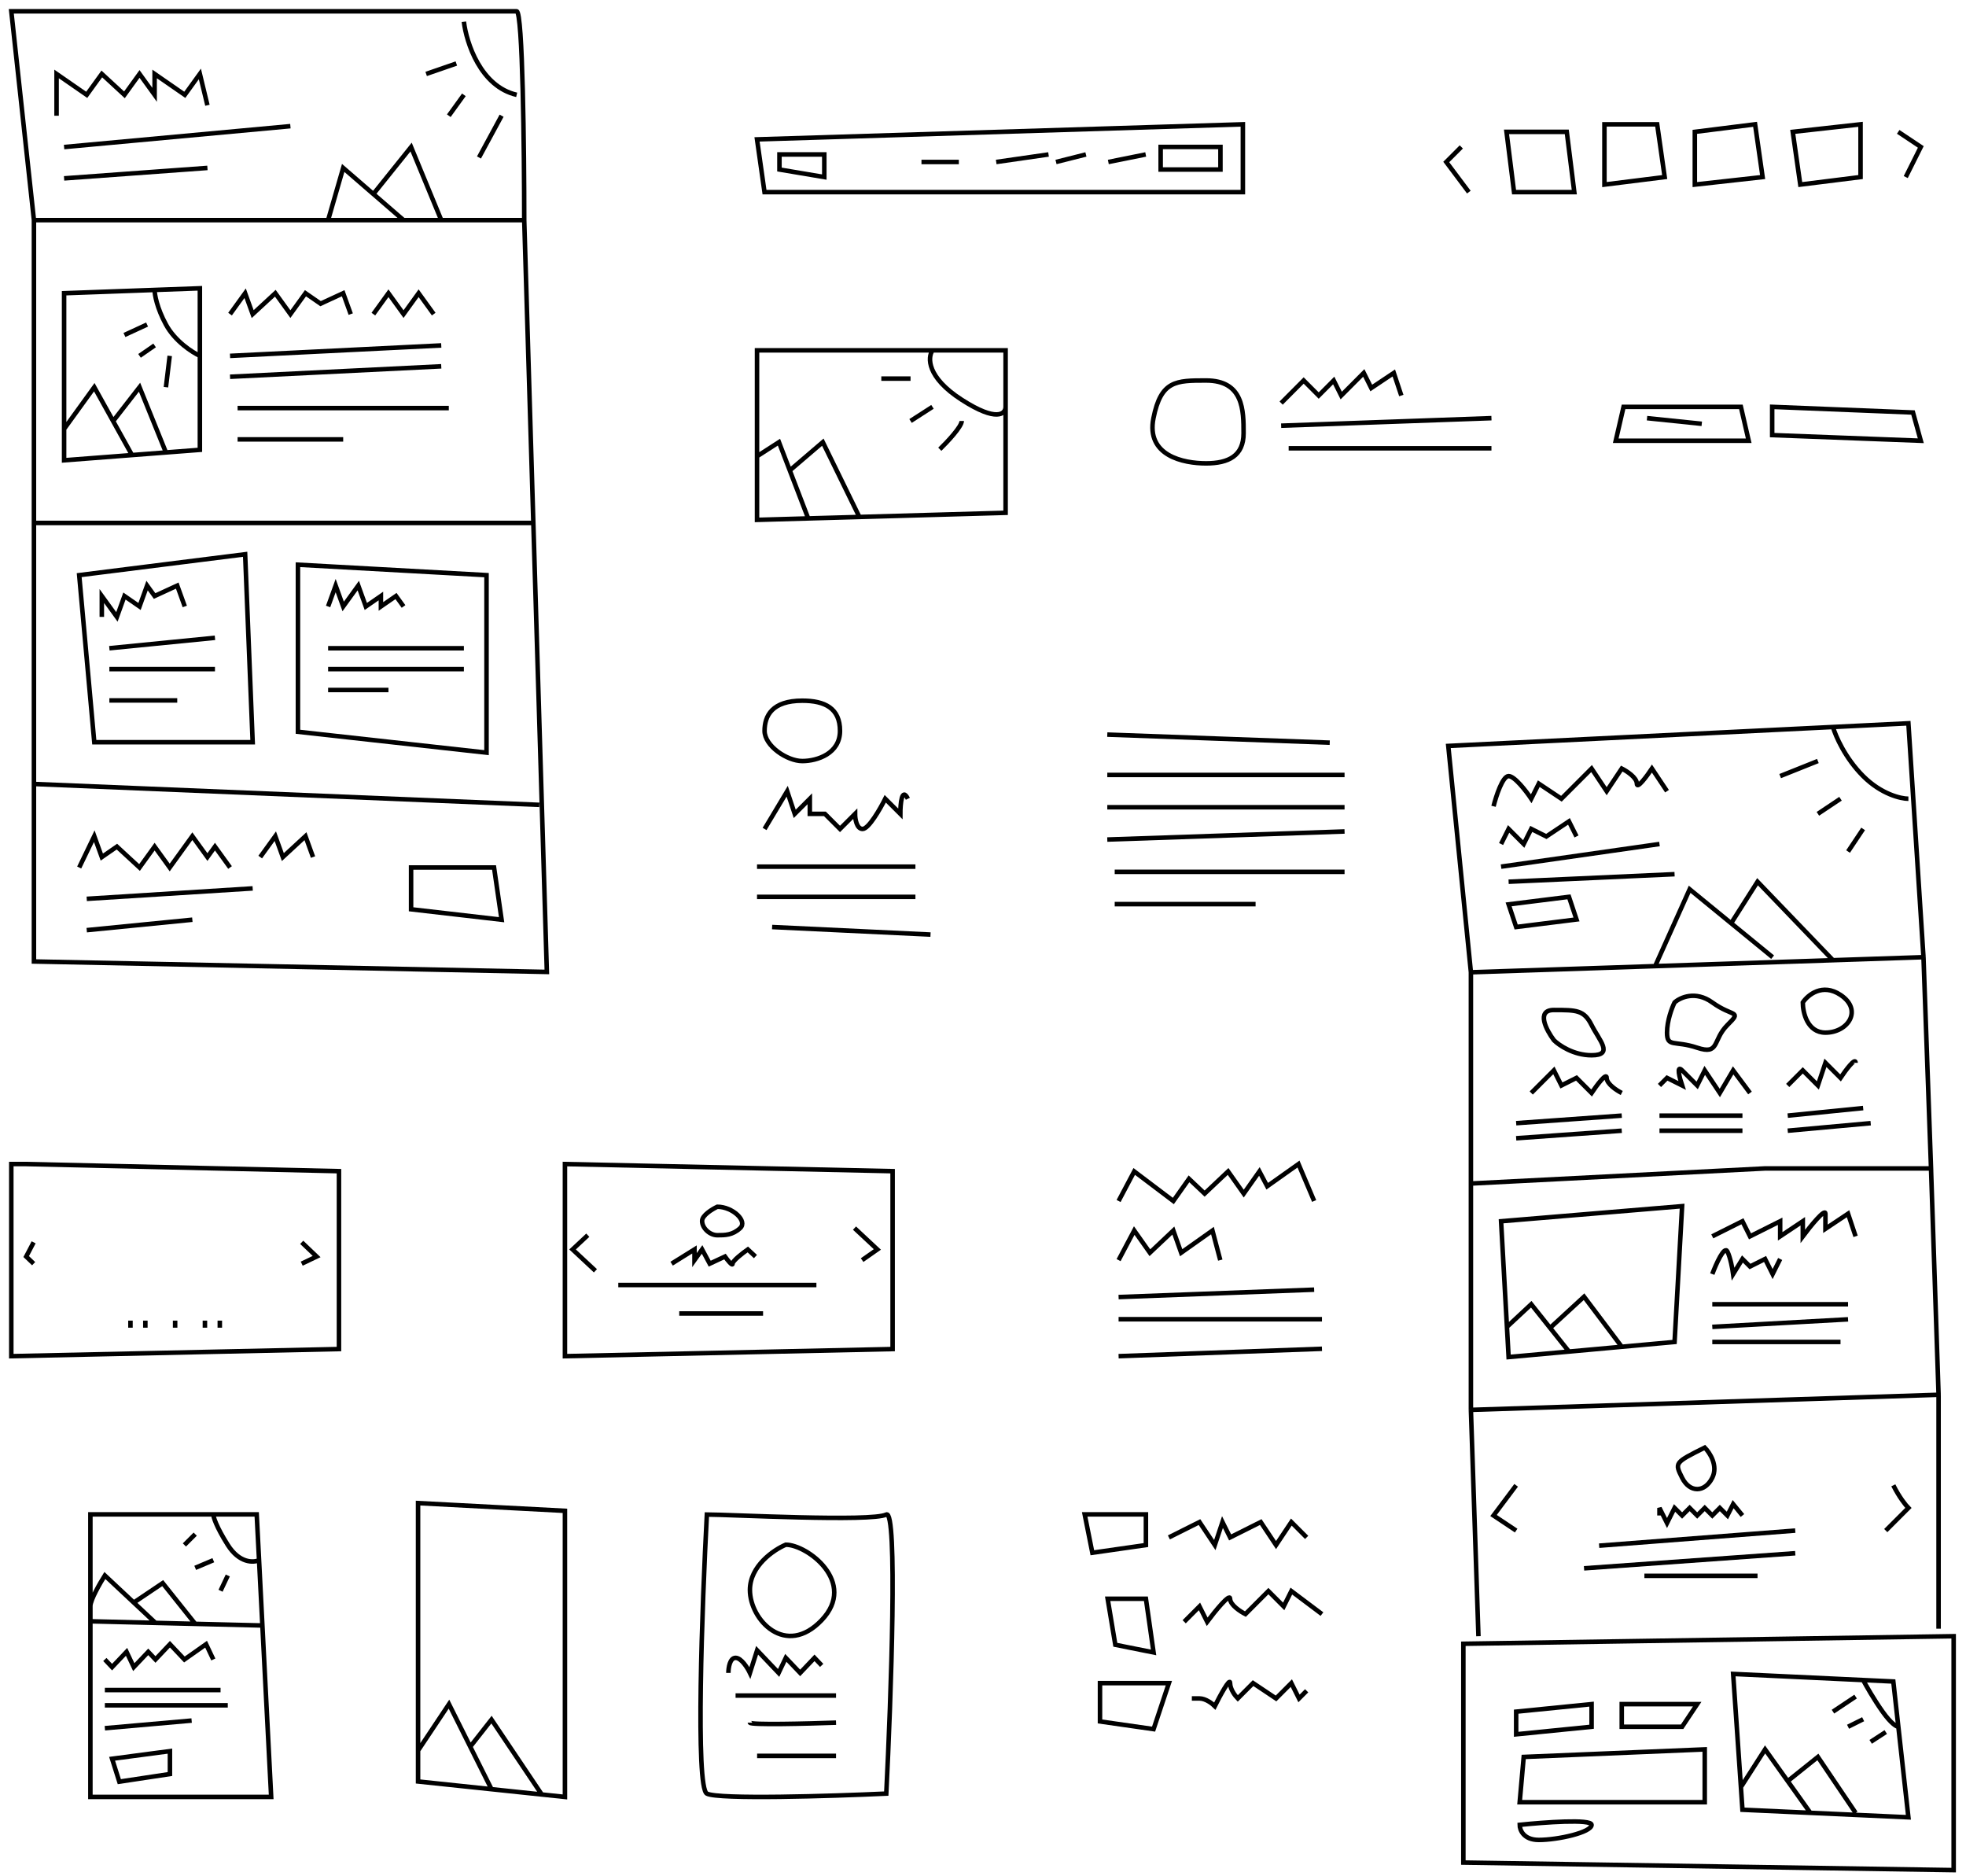<svg width="174" height="166" viewBox="0 0 174 166" fill="none" xmlns="http://www.w3.org/2000/svg">
<path d="M2.977 109.926L2.318 111.185L2.977 111.815M26.704 109.926L28.023 111.185L26.704 111.815M11.546 116.852V117.481M12.864 116.852V117.481M15.5 116.852V117.481M18.136 116.852V117.481M19.454 116.852V117.481M2.318 103L30 103.63V119.37L1 120V103H2.318Z" stroke="black" stroke-width="0.4"/>
<path d="M59.442 111.815L61.465 110.556V111.5L62.139 110.556L62.814 111.815L64.163 111.185C64.388 111.5 64.837 112.067 64.837 111.815C64.837 111.563 65.736 110.87 66.186 110.556L66.861 111.185M54.721 113.704C55.261 113.704 66.636 113.704 72.256 113.704M60.116 116.222H67.535M75.628 108.667L77.651 110.556L76.302 111.5M52.023 109.296L50.674 110.556L52.698 112.444M50 103L79 103.63V119.37L50 120V111.5V103ZM63.488 106.778C64.837 106.778 66.186 108.037 65.512 108.667C64.837 109.296 64.163 109.296 63.488 109.296C62.814 109.296 62.139 108.667 62.139 108.037C62.139 107.533 63.039 106.988 63.488 106.778Z" stroke="black" stroke-width="0.4"/>
<path d="M113.387 35.667L115.381 33.667L116.711 35L118.04 33.667L118.705 35L120.699 33L121.364 34.333L123.358 33L124.023 35M113.387 37.667L132 37M114.052 39.667C118.927 39.667 129.341 39.667 132 39.667M106.74 33.667C110.063 33.667 110.063 36.333 110.063 38.333C110.063 40.333 108.734 41 106.74 41C104.745 41 101.422 40.333 102.086 37C102.751 33.667 104.081 33.667 106.74 33.667Z" stroke="black" stroke-width="0.4"/>
<path d="M8 143.459V159H24L23.223 143.83M8 143.459V142.108M8 143.459L13.76 143.6M23.223 143.83L17.277 143.686M23.223 143.83L22.928 138.054M8 142.108V134H18.88M8 142.108C8 141.568 8.853 140.081 9.28 139.405L11.84 141.802M13.76 143.6L11.84 141.802M13.76 143.6L17.277 143.686M11.84 141.802L14.4 140.081L17.277 143.686M18.88 134H22.72L22.928 138.054M18.88 134C18.88 134.225 19.136 135.081 20.16 136.703C21.184 138.324 22.432 138.279 22.928 138.054M17.277 135.748L16.32 136.703M18.88 138.054L17.277 138.73M20.16 139.405L19.52 140.757M9.28 146.838L9.92 147.514L11.2 146.162L11.84 147.514L13.12 146.162L13.76 146.838L15.04 145.486L16.32 146.838L18.24 145.486L18.88 146.838M9.28 149.541H19.52M9.28 150.892H20.16M9.28 152.919L16.96 152.243M9.92 155.622L15.04 154.946V156.973L10.56 157.649L9.92 155.622Z" stroke="black" stroke-width="0.4"/>
<path d="M145.769 37L150.615 37.5M143.692 36H154.077L154.769 39H143L143.692 36ZM156.846 36L169.308 36.5L170 39L156.846 38.5V36Z" stroke="black" stroke-width="0.4"/>
<path d="M64.466 148.027C64.466 147.582 64.593 146.693 65.101 146.693C65.609 146.693 66.16 147.582 66.372 148.027L67.007 146.025L68.912 148.027L69.547 146.693L70.817 148.027L72.088 146.693L72.723 147.36M65.101 150.029C66.118 150.029 71.453 150.029 73.993 150.029M66.372 152.427C66.372 152.644 71.453 152.518 73.993 152.427M67.007 155.368H73.993M62.561 134.012C64.466 134.012 77.169 134.68 78.439 134.012C79.455 133.479 78.862 150.252 78.439 158.705C73.57 158.928 63.577 159.239 62.561 158.705C61.545 158.171 62.138 142.021 62.561 134.012ZM69.547 136.682C71.453 136.682 75.898 140.019 72.723 143.356C69.547 146.693 66.372 143.356 66.372 140.686C66.372 138.551 68.489 137.127 69.547 136.682Z" stroke="black" stroke-width="0.4"/>
<path d="M67.668 73.349L69.67 70.011L70.338 72.014L71.673 70.679V72.014H73.008L74.344 73.349L75.679 72.014C75.679 72.459 75.812 73.349 76.346 73.349C76.88 73.349 77.904 71.569 78.349 70.679L79.684 72.014C79.684 71.124 79.818 69.611 80.352 70.679" stroke="black" stroke-width="0.4"/>
<path d="M67 76.687H81.019M67 79.358H81.019M68.335 82.028L82.355 82.695M71.006 62C73.008 62 74.344 62.668 74.344 64.67C74.344 66.673 72.341 67.341 71.006 67.341C69.67 67.341 67.668 66.006 67.668 64.67C67.668 63.335 68.335 62 71.006 62Z" stroke="black" stroke-width="0.4"/>
<path d="M103.452 136.036L106.161 134.679L107.516 136.714L108.194 134.679L108.871 136.036L111.581 134.679L112.935 136.714L114.29 134.679L115.645 136.036M104.806 143.5L106.161 142.143L106.839 143.5C107.516 142.595 108.871 140.921 108.871 141.464C108.871 142.007 109.774 142.595 110.226 142.821L112.258 140.786L113.613 142.143L114.29 140.786L117 142.821M105.484 150.286C105.484 150.286 105.619 150.286 106.161 150.286C106.703 150.286 107.29 150.738 107.516 150.964C107.968 150.06 108.871 148.386 108.871 148.929C108.871 149.471 109.323 150.06 109.548 150.286L110.903 148.929L112.935 150.286L114.29 148.929L114.968 150.286L115.645 149.607M96 134H101.419V136.714L96.677 137.393L96 134ZM98.032 141.464H101.419L102.097 146.214L98.71 145.536L98.032 141.464ZM97.355 148.929H103.452L102.097 153L97.355 152.321V148.929Z" stroke="black" stroke-width="0.4"/>
<path d="M67 40.375V46L71.529 45.871M67 40.375V31H82.529M67 40.375L68.941 39.125L69.9 41.625M71.529 45.871L69.9 41.625M71.529 45.871L76.059 45.743M69.9 41.625L72.823 39.125L76.059 45.743M76.059 45.743L89 45.375V36M82.529 31H89V36M82.529 31C82.098 31.625 82.012 33.375 85.118 35.375C88.224 37.375 89 36.625 89 36M85.118 37.25C85.118 37.75 83.823 39.125 83.177 39.75M82.529 36L80.588 37.25M80.588 33.5H78" stroke="black" stroke-width="0.4"/>
<path d="M170.237 84.695L168.902 64L162.226 64.328M170.237 84.695L162.226 84.963M170.237 84.695L170.881 102.721M130.182 86.031L128.179 66.003L162.226 64.328M130.182 86.031L146.489 85.487M130.182 86.031V104.723M132.184 71.344C132.407 70.453 132.985 68.673 133.519 68.673C134.054 68.673 135.077 70.008 135.522 70.676L136.19 69.341L138.193 70.676L140.863 68.006L142.198 70.008L143.533 68.006C143.979 68.228 144.869 68.807 144.869 69.341C144.869 69.875 145.759 68.673 146.204 68.006L147.539 70.008M132.852 74.682L133.519 73.346L134.855 74.682L135.522 73.346L136.857 74.014L138.86 72.679L139.528 74.014M132.852 76.684L146.871 74.682M133.519 78.019L148.207 77.352M146.489 85.487L149.542 78.687L153.214 81.691M146.489 85.487L162.226 84.963M156.885 84.695L153.214 81.691M153.214 81.691L155.55 78.019L162.226 84.963M162.226 64.328C162.449 65.109 163.294 67.071 164.897 68.673C166.499 70.275 168.235 70.676 168.902 70.676M160.891 67.338L157.553 68.673M162.894 70.676L160.891 72.011M164.897 73.346L163.561 75.349M130.182 104.723L156.218 103.388H170.905L170.881 102.721M130.182 104.723V124.751M135.522 96.712L137.525 94.71L138.193 96.045L139.528 95.377L140.863 96.712C141.308 96.045 142.198 94.843 142.198 95.377C142.198 95.911 143.088 96.49 143.533 96.712M146.871 96.045L147.539 95.377L148.874 96.045C148.652 95.377 148.34 94.175 148.874 94.71C149.408 95.244 149.987 95.822 150.209 96.045L150.877 94.71L152.212 96.712L153.392 94.71L154.883 96.712M158.221 96.045L159.556 94.71L160.891 96.045L161.559 94.042L162.894 95.377C163.339 94.71 164.229 93.508 164.229 94.042M134.187 99.383L143.533 98.715M134.187 100.718L143.533 100.05M146.871 98.715H154.215M146.871 100.05H154.215M158.221 98.715L164.897 98.047M158.221 100.05L165.564 99.383M130.182 124.751L171.573 123.416M130.182 124.751L130.849 144.779M171.573 123.416L170.881 102.721M171.573 123.416V144.112M151.545 109.397L154.215 108.061L154.883 109.397L157.553 108.061V109.397L159.556 108.061V109.397C160.223 108.506 161.559 106.86 161.559 107.394C161.559 107.928 161.559 108.506 161.559 108.729L163.561 107.394L164.229 109.397M151.545 112.735C151.878 111.844 152.613 110.198 152.88 110.732C153.147 111.266 153.333 112.29 153.392 112.735L154.215 111.399L154.883 112.067L156.218 111.399L156.885 112.735L157.553 111.399M151.545 115.405H163.561M151.545 117.408L163.561 116.74M151.545 118.743H162.894M133.371 117.408L133.519 120.078L138.86 119.593M133.371 117.408L132.852 108.061L148.874 106.726L148.207 118.743L143.533 119.168M133.371 117.408L135.522 115.405L137.191 117.499M138.86 119.593L137.191 117.499M138.86 119.593L143.533 119.168M137.191 117.499L140.195 114.737L143.533 119.168M134.187 131.427L132.184 134.098L134.187 135.433M167.567 131.427C168.101 132.495 168.68 133.208 168.902 133.43L166.899 135.433M146.871 134.098V133.43L147.539 134.765L148.207 133.43L148.874 134.098L149.542 133.43L150.209 134.098L150.877 133.43L151.545 134.098L152.212 133.43L152.88 134.098L153.392 133.092L154.215 134.098M141.531 136.768L158.888 135.433M140.195 138.771L158.888 137.436M145.536 139.438H155.55M154.078 158.131L154.215 160.134L160.223 160.407M154.078 158.131L153.392 148.117L164.897 148.659M154.078 158.131L156.218 154.793L158.221 157.6M160.223 160.407L168.902 160.802L168.012 152.79M160.223 160.407L158.221 157.6M158.221 157.6L160.891 155.461L164.229 160.407M164.229 150.12L162.226 151.455M164.897 152.123L163.561 152.79M166.899 153.257L165.564 154.126M164.897 148.659L167.567 148.785L168.012 152.79M164.897 148.659C165.154 149.146 165.858 150.387 166.618 151.455C167.377 152.523 167.864 152.79 168.012 152.79M133.519 80.022L138.86 79.355L139.528 81.358L134.187 82.025L133.519 80.022ZM137.525 92.039C136.857 91.149 135.923 89.369 137.525 89.369C139.528 89.369 140.195 89.369 140.863 90.704C141.531 92.039 142.866 93.374 140.863 93.374C139.261 93.374 137.97 92.484 137.525 92.039ZM148.207 88.701C148.704 88.256 150.067 87.633 151.545 88.701C153.392 90.036 154.215 89.369 152.88 90.704C151.545 92.039 152.212 93.374 150.209 92.707C148.207 92.039 147.539 92.707 147.539 91.371C147.539 90.303 147.984 89.146 148.207 88.701ZM159.556 88.701C160.001 88.034 161.292 86.965 162.894 88.034C164.897 89.369 163.561 91.371 161.559 91.371C159.956 91.371 159.556 89.591 159.556 88.701ZM150.877 128.089C148.207 129.425 148.207 129.425 148.874 130.76C149.542 132.095 150.877 132.095 151.545 130.76C152.079 129.692 151.322 128.534 150.877 128.089ZM129.514 145.447L172.908 144.779V165.475L129.514 164.807V145.447Z" stroke="black" stroke-width="0.4"/>
<path d="M140.863 150.788L134.187 151.455V153.458L140.863 152.79V150.788Z" stroke="black" stroke-width="0.4"/>
<path d="M150.209 150.788H143.533V152.79H148.874L150.209 150.788Z" stroke="black" stroke-width="0.4"/>
<path d="M150.877 154.793L134.855 155.461L134.499 159.466H150.877V154.793Z" stroke="black" stroke-width="0.4"/>
<path d="M140.863 161.469C140.863 160.935 136.62 161.247 134.499 161.469C134.499 161.914 134.837 162.804 136.19 162.804C137.882 162.804 140.863 162.137 140.863 161.469Z" stroke="black" stroke-width="0.4"/>
<path d="M98 65L117.688 65.714M98 68.571H119M98 71.429H119M98 74.286L119 73.571M98.656 77.143H119M98.656 80H111.125" stroke="black" stroke-width="0.4"/>
<path d="M99 106.269L100.385 103.654L103.846 106.269L105.231 104.308L106.615 105.615L108.692 103.654L110.077 105.615L111.462 103.654L112.154 104.962L114.923 103L116.308 106.269M99 111.5L100.385 108.885L101.769 110.846L103.846 108.885L104.538 110.846L107.308 108.885L108 111.5M99 114.769L116.308 114.115M99 116.731H117M99 120L117 119.346" stroke="black" stroke-width="0.4"/>
<path d="M168 11.667L170 13L168.667 15.667M129.333 13L128 14.333L130 17M133.333 11.667H138.667L139.333 17H134L133.333 11.667ZM142 11H146.667L147.333 15.667L142 16.333V11ZM150 11.667L155.333 11L156 15.667L150 16.333V11.667ZM158.667 11.667L159.333 16.333L164.667 15.667V11L158.667 11.667Z" stroke="black" stroke-width="0.4"/>
<path d="M81.554 14.333H84.862M88.169 14.333L92.8 13.667M93.462 14.333L96.108 13.667M98.092 14.333L101.4 13.667M67.662 17L67 12.333L110 11V17H67.662ZM68.985 15V13.667H72.954V15.667L68.985 15ZM102.723 13V15H108.015V13H102.723Z" stroke="black" stroke-width="0.4"/>
<path d="M9.011 54.587V52.739L10.347 54.587L11.014 52.739L12.349 53.663L13.017 51.815L13.684 52.739L15.687 51.815L16.355 53.663M9.679 57.359L19.025 56.435M9.679 59.206H19.025M9.679 61.978H15.687M29.039 53.663L29.707 51.815L30.374 53.663L31.71 51.815L32.377 53.663L33.712 52.739V53.663L35.048 52.739L35.715 53.663M29.039 57.359H41.056M29.039 59.206H41.056M29.039 61.054H34.38M3.003 69.37L47.732 71.217M7.009 76.761L8.344 73.989L9.011 75.837L10.347 74.913L12.349 76.761L13.684 74.913L15.02 76.761L17.023 73.989L18.358 75.837L19.025 74.913L20.36 76.761M23.031 75.837L24.366 73.989L25.034 75.837L27.036 73.989L27.704 75.837M7.676 79.533L22.363 78.609M7.676 82.304L17.023 81.38M7.009 50.891L21.696 49.044L22.363 65.674H8.344L7.009 50.891ZM26.369 64.75V49.967L43.059 50.891V66.598L26.369 64.75ZM36.383 76.761H43.726L44.394 81.38L36.383 80.457V76.761Z" stroke="black" stroke-width="0.4"/>
<path d="M46.397 19.478C46.397 13.319 46.263 1 45.729 1C45.195 1 15.687 1 1 1L3.003 19.478M46.397 19.478H39.053M46.397 19.478L47.203 46.272M3.003 19.478H29.039M3.003 19.478V46.272M5.006 10.239V6.543L7.676 8.391L9.011 6.543L11.014 8.391L12.349 6.543L13.684 8.391V6.543L16.355 8.391L17.69 6.543L18.358 9.315M5.673 13.011L25.701 11.163M5.673 15.783L18.358 14.859M29.039 19.478L30.374 14.859L33.045 17.169M29.039 19.478H35.715M35.715 19.478L33.045 17.169M35.715 19.478H39.053M33.045 17.169L36.383 13.011L39.053 19.478M37.718 6.543L40.388 5.62M39.721 10.239L41.056 8.391M42.391 13.935L44.394 10.239M41.056 1.924C41.278 3.772 42.525 7.652 45.729 8.391M20.36 27.794L21.695 25.946L22.363 27.794L24.366 25.946L25.701 27.794L27.036 25.946L28.372 26.87L30.374 25.946L31.042 27.794M33.045 27.794L34.38 25.946L35.715 27.794L37.05 25.946L38.386 27.794M5.673 37.956V40.728L11.682 40.266M5.673 37.956V25.946L13.684 25.655M5.673 37.956L8.344 34.261L10.013 37.264M11.682 40.266L10.013 37.264M11.682 40.266L14.686 40.035M10.013 37.264L12.349 34.261L14.686 40.035M14.686 40.035L17.69 39.804V31.489M13.684 25.655L17.69 25.51V31.489M13.684 25.655C13.684 26.06 13.885 27.239 14.686 28.717C15.487 30.196 17.022 31.181 17.69 31.489M15.02 31.489L14.686 34.261M12.349 31.489L13.684 30.565M11.014 29.641L13.017 28.717M20.36 31.489L39.053 30.565M20.36 33.337L39.053 32.413M21.028 36.109H39.721M21.028 38.88H30.374M3.003 46.272V85.076L48.399 86L47.203 46.272M3.003 46.272H47.203" stroke="black" stroke-width="0.4"/>
<path d="M37 154.895V157.632L43.5 158.316M37 154.895V133L50 133.684V159L47.947 158.784M37 154.895L39.737 150.789L41.618 154.553M43.5 158.316L41.618 154.553M43.5 158.316L47.947 158.784M41.618 154.553L43.5 152.158L47.947 158.784" stroke="black" stroke-width="0.4"/>
</svg>
